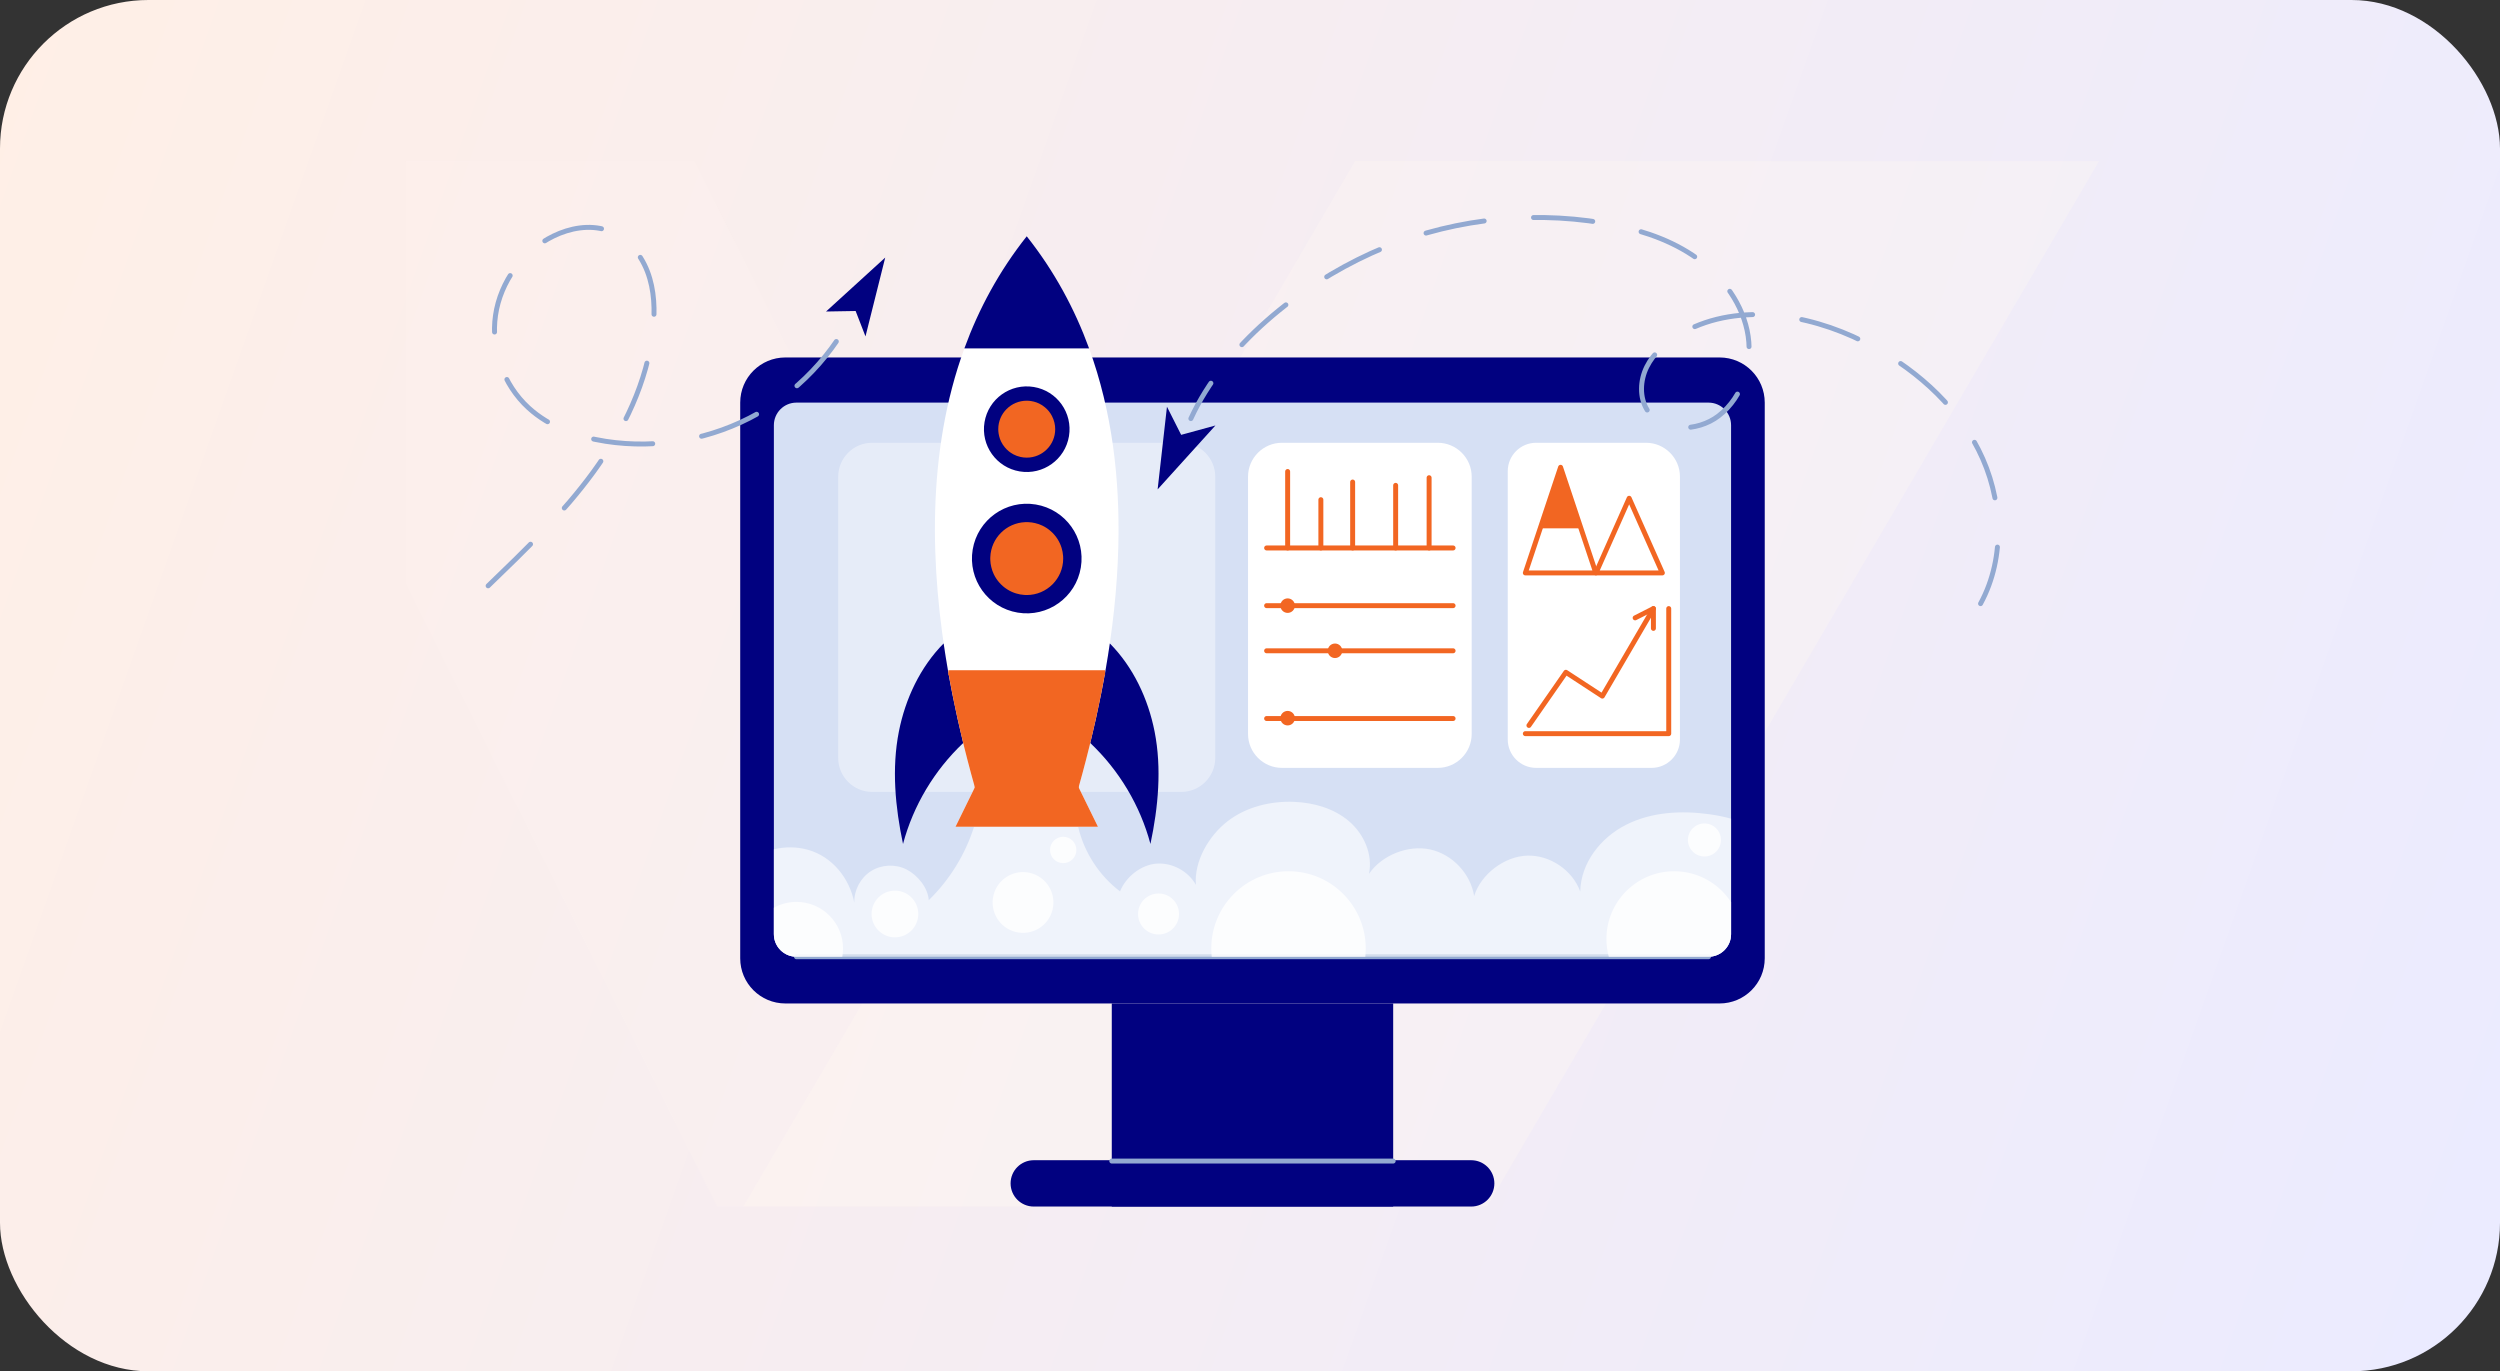 <svg xmlns="http://www.w3.org/2000/svg" width="505" height="277" viewBox="0 0 505 277" fill="none"><rect x="0" y="0" width="505" height="277" fill="#333333" stroke="none"/><rect width="505" height="277" rx="30" fill="url(#paint0_linear_337_672)"></rect><path opacity="0.2" d="M245.722 243.723H144.85L82 117.888V32.551H140.254L245.722 243.723Z" fill="#FFF9F2"></path><path opacity="0.3" d="M424 32.551L300.409 243.723H150.149L273.735 32.551H424Z" fill="#FFF9F2"></path><path d="M347.357 202.7H158.643C153.606 202.7 149.523 198.617 149.523 193.58V81.327C149.523 76.29 153.606 72.207 158.643 72.207H347.358C352.395 72.207 356.478 76.29 356.478 81.327V193.58C356.477 198.617 352.394 202.7 347.357 202.7Z" fill="#010180"></path><path d="M281.422 202.699H224.578V243.724H281.422V202.699Z" fill="#010180"></path><path d="M297.181 234.363H208.819C206.234 234.363 204.138 236.459 204.138 239.044C204.138 241.628 206.234 243.724 208.819 243.724H297.181C299.766 243.724 301.862 241.629 301.862 239.044C301.862 236.459 299.766 234.363 297.181 234.363Z" fill="#010180"></path><path d="M349.676 85.888V188.702C349.676 191.22 347.633 193.262 345.116 193.262H160.883C158.366 193.262 156.323 191.22 156.323 188.702V85.888C156.323 83.366 158.366 81.328 160.883 81.328H345.116C347.633 81.328 349.676 83.366 349.676 85.888Z" fill="#D6E0F4"></path><path d="M224.578 234.533H281.422" stroke="#92A9D1" stroke-miterlimit="10" stroke-linecap="round" stroke-linejoin="round"></path><path d="M345.115 193.262H160.885" stroke="#92A9D1" stroke-miterlimit="10" stroke-linecap="round" stroke-linejoin="round"></path><path opacity="0.6" d="M349.676 165.376V188.701C349.676 191.218 347.633 193.261 345.116 193.261H160.883C158.366 193.261 156.323 191.218 156.323 188.701V171.555C158.599 171.013 161.006 171.026 163.259 171.669C168.111 173.06 171.595 177.369 172.57 182.321C172.493 179.813 173.82 177.305 175.94 175.965C178.056 174.62 180.892 174.487 183.127 175.632C185.361 176.772 187.454 179.325 187.609 181.829C191.814 177.743 194.983 172.595 196.757 167.004H217.787C218.973 172.134 222.056 176.9 226.246 180.05C227.418 177.118 230.523 174.651 233.674 174.446C236.83 174.241 240.027 175.978 241.572 178.733C241.171 173.972 244.194 168.801 247.975 165.887C251.755 162.969 256.68 161.774 261.449 161.975C265.426 162.143 269.47 163.302 272.498 165.883C275.526 168.468 277.359 172.622 276.534 176.516C279.101 172.741 284.477 170.602 288.937 171.596C293.397 172.59 297.058 176.485 297.779 180.994C299.12 176.594 303.921 172.96 308.513 172.832C313.11 172.7 317.624 175.76 319.206 180.073C319.334 174.3 323.315 169.207 328.472 166.603C333.625 163.995 339.681 163.68 345.404 164.492C346.84 164.697 348.286 164.971 349.676 165.376Z" fill="white"></path><g opacity="0.8"><path d="M275.882 191.588C275.882 192.153 275.85 192.71 275.791 193.262H244.769C244.71 192.71 244.678 192.153 244.678 191.588C244.678 182.974 251.664 175.988 260.278 175.988C268.896 175.988 275.882 182.974 275.882 191.588Z" fill="white"></path><path d="M170.295 191.589C170.295 192.159 170.245 192.72 170.145 193.262H160.883C158.366 193.262 156.323 191.22 156.323 188.702V183.363C157.673 182.61 159.228 182.182 160.883 182.182C166.082 182.182 170.295 186.395 170.295 191.589Z" fill="white"></path><path d="M349.677 182.24V188.702C349.677 191.219 347.634 193.262 345.117 193.262H324.975C324.661 192.117 324.496 190.918 324.496 189.677C324.496 182.117 330.625 175.988 338.186 175.988C343.005 175.988 347.242 178.478 349.677 182.24Z" fill="white"></path><path d="M234.024 188.765C236.31 188.765 238.164 186.912 238.164 184.625C238.164 182.338 236.31 180.484 234.024 180.484C231.737 180.484 229.883 182.338 229.883 184.625C229.883 186.912 231.737 188.765 234.024 188.765Z" fill="white"></path><path d="M347.593 170.21C347.889 168.389 346.653 166.674 344.833 166.378C343.013 166.082 341.297 167.317 341.001 169.138C340.705 170.958 341.941 172.674 343.761 172.97C345.582 173.266 347.297 172.03 347.593 170.21Z" fill="white"></path><path d="M212.1 171.691C212.1 170.219 213.293 169.025 214.766 169.025C216.238 169.025 217.432 170.219 217.432 171.691C217.432 173.164 216.238 174.357 214.766 174.357C213.294 174.357 212.1 173.164 212.1 171.691Z" fill="white"></path><path d="M180.776 189.345C183.383 189.345 185.496 187.232 185.496 184.626C185.496 182.019 183.383 179.906 180.776 179.906C178.17 179.906 176.057 182.019 176.057 184.626C176.057 187.232 178.17 189.345 180.776 189.345Z" fill="white"></path><path d="M212.611 183.781C213.429 180.489 211.424 177.157 208.132 176.339C204.839 175.52 201.507 177.526 200.689 180.818C199.871 184.11 201.876 187.443 205.169 188.261C208.461 189.079 211.793 187.073 212.611 183.781Z" fill="white"></path></g><path opacity="0.4" d="M238.638 159.961H176.162C172.4 159.961 169.322 156.883 169.322 153.121V96.281C169.322 92.519 172.4 89.441 176.162 89.441H238.638C242.4 89.441 245.478 92.519 245.478 96.281V153.121C245.478 156.883 242.4 159.961 238.638 159.961Z" fill="white"></path><path d="M290.44 155.11H258.943C255.181 155.11 252.103 152.032 252.103 148.27V96.281C252.103 92.519 255.181 89.441 258.943 89.441H290.44C294.202 89.441 297.28 92.519 297.28 96.281V148.27C297.28 152.032 294.202 155.11 290.44 155.11Z" fill="white"></path><path d="M333.63 155.11H310.287C307.141 155.11 304.567 152.536 304.567 149.389V95.162C304.567 92.016 307.141 89.441 310.287 89.441H332.51C336.272 89.441 339.35 92.519 339.35 96.281V149.389C339.35 152.536 336.776 155.11 333.63 155.11Z" fill="white"></path><path d="M255.857 110.688H293.524" stroke="#F26622" stroke-miterlimit="10" stroke-linecap="round" stroke-linejoin="round"></path><path d="M260.104 95.242V110.688" stroke="#F26622" stroke-miterlimit="10" stroke-linecap="round" stroke-linejoin="round"></path><path d="M266.815 100.938V110.688" stroke="#F26622" stroke-miterlimit="10" stroke-linecap="round" stroke-linejoin="round"></path><path d="M273.234 97.369V110.687" stroke="#F26622" stroke-miterlimit="10" stroke-linecap="round" stroke-linejoin="round"></path><path d="M288.679 96.498V110.689" stroke="#F26622" stroke-miterlimit="10" stroke-linecap="round" stroke-linejoin="round"></path><path d="M281.922 98.041V110.687" stroke="#F26622" stroke-miterlimit="10" stroke-linecap="round" stroke-linejoin="round"></path><path d="M255.856 122.34H293.523" stroke="#F26622" stroke-miterlimit="10" stroke-linecap="round" stroke-linejoin="round"></path><path d="M255.856 131.459H293.523" stroke="#F26622" stroke-miterlimit="10" stroke-linecap="round" stroke-linejoin="round"></path><path d="M255.856 145.141H293.523" stroke="#F26622" stroke-miterlimit="10" stroke-linecap="round" stroke-linejoin="round"></path><path d="M260.104 123.807C260.915 123.807 261.571 123.15 261.571 122.34C261.571 121.53 260.915 120.873 260.104 120.873C259.294 120.873 258.637 121.53 258.637 122.34C258.637 123.15 259.294 123.807 260.104 123.807Z" fill="#F26622"></path><path d="M269.672 132.926C270.482 132.926 271.139 132.269 271.139 131.459C271.139 130.649 270.482 129.992 269.672 129.992C268.862 129.992 268.205 130.649 268.205 131.459C268.205 132.269 268.862 132.926 269.672 132.926Z" fill="#F26622"></path><path d="M260.105 146.537C260.915 146.537 261.571 145.881 261.571 145.07C261.571 144.26 260.915 143.604 260.105 143.604C259.294 143.604 258.638 144.26 258.638 145.07C258.638 145.881 259.294 146.537 260.105 146.537Z" fill="#F26622"></path><path d="M315.236 94.393L308.119 115.729H322.354L315.236 94.393Z" stroke="#F26622" stroke-miterlimit="10" stroke-linecap="round" stroke-linejoin="round"></path><path d="M329.091 100.65L322.385 115.728H335.797L329.091 100.65Z" stroke="#F26622" stroke-miterlimit="10" stroke-linecap="round" stroke-linejoin="round"></path><path d="M315.236 94.393L311.124 106.718H319.348L315.236 94.393Z" fill="#F26622"></path><path d="M308.844 146.538L316.309 135.801L323.676 140.614L333.989 122.934" stroke="#F26622" stroke-miterlimit="10" stroke-linecap="round" stroke-linejoin="round"></path><path d="M333.99 126.932V122.934L330.299 124.809" stroke="#F26622" stroke-miterlimit="10" stroke-linecap="round" stroke-linejoin="round"></path><path d="M337.084 122.934V148.196H308.119" stroke="#F26622" stroke-miterlimit="10" stroke-linecap="round" stroke-linejoin="round"></path><path d="M98.602 118.336C106.131 111.079 113.702 103.774 119.863 95.324C126.024 86.874 130.762 77.133 131.896 66.738C132.333 62.738 132.214 58.591 130.774 54.834C129.334 51.076 126.425 47.745 122.601 46.495C119.069 45.34 115.133 46.056 111.792 47.683C105.606 50.694 101.08 56.89 100.093 63.698C99.105 70.507 101.684 77.733 106.759 82.378C110.997 86.257 116.663 88.263 122.341 89.144C132.854 90.774 143.899 88.754 153.155 83.507C162.41 78.26 169.817 69.821 173.818 59.963" stroke="#92A9D1" stroke-miterlimit="10" stroke-linecap="round" stroke-linejoin="round" stroke-dasharray="12 10"></path><path d="M166.86 62.925L178.814 52.029L174.829 67.954L172.837 62.822L166.86 62.925Z" fill="#010180"></path><path d="M400.071 121.935C405.222 112.47 404.526 100.47 399.656 90.857C394.786 81.244 386.161 73.892 376.535 69.048C364.869 63.177 350.226 60.939 339.04 67.679C336.419 69.258 334.013 71.357 332.653 74.097C331.292 76.838 331.13 80.293 332.768 82.878C335.662 87.449 342.846 87.305 347.141 84.016C352.237 80.114 354.268 72.981 352.913 66.708C351.557 60.434 347.209 55.072 341.856 51.531C336.502 47.989 330.203 46.115 323.875 45.044C308.1 42.375 291.541 44.535 276.979 51.16C262.416 57.785 247.326 69.802 240.553 84.558" stroke="#92A9D1" stroke-miterlimit="10" stroke-linecap="round" stroke-linejoin="round" stroke-dasharray="12 10"></path><path d="M235.727 82.156L238.593 87.839L245.518 85.946L233.84 98.855L235.727 82.156Z" fill="#010180"></path><path d="M225.9 110.378C225.686 119.015 224.696 127.606 223.228 135.887C221.8 143.976 219.922 151.774 217.879 159.038L221.787 167.004H193.013L196.921 159.038C195.211 152.964 193.62 146.521 192.311 139.841C192.056 138.532 191.805 137.214 191.572 135.887C187.81 114.619 187.154 91.336 194.801 70.378C197.705 62.412 201.809 54.783 207.4 47.728C212.99 54.783 217.094 62.412 219.999 70.378C224.669 83.173 226.242 96.835 225.9 110.378Z" fill="white"></path><path d="M194.567 150.087C188.744 155.595 184.471 162.732 182.41 170.479C180.837 163.051 180.102 155.23 181.571 147.779C182.875 141.154 185.885 134.752 190.613 129.973C191.621 136.89 192.998 143.644 194.567 150.087Z" fill="#010180"></path><path d="M220.233 150.087C226.056 155.595 230.329 162.732 232.39 170.479C233.963 163.051 234.697 155.23 233.229 147.779C231.925 141.154 228.915 134.752 224.187 129.973C223.179 136.89 221.802 143.644 220.233 150.087Z" fill="#010180"></path><path d="M219.999 70.378H194.8C197.705 62.412 201.809 54.783 207.4 47.728C212.99 54.783 217.094 62.412 219.999 70.378Z" fill="#010180"></path><path d="M217.879 159.038L221.787 167.004H193.013L196.921 159.038C194.878 151.774 192.999 143.976 191.572 135.887H223.228C221.8 143.976 219.922 151.774 217.879 159.038Z" fill="#F26622"></path><path d="M215.932 88.119C216.717 83.408 213.534 78.954 208.824 78.169C204.113 77.385 199.659 80.567 198.874 85.278C198.09 89.988 201.272 94.443 205.983 95.227C210.693 96.012 215.148 92.829 215.932 88.119Z" fill="#010180"></path><path d="M213.15 86.694C213.15 89.872 210.578 92.444 207.4 92.444C206.957 92.444 206.529 92.394 206.118 92.298C205.621 92.188 205.147 92.01 204.709 91.778C204.039 91.422 203.446 90.939 202.972 90.36C202.671 89.999 202.415 89.607 202.215 89.183C202.051 88.841 201.918 88.481 201.827 88.103C201.777 87.929 201.745 87.751 201.718 87.569V87.564C201.672 87.282 201.649 86.99 201.649 86.694C201.649 83.515 204.221 80.943 207.4 80.943C207.696 80.943 207.988 80.966 208.275 81.012C208.457 81.039 208.635 81.071 208.809 81.121C209.192 81.212 209.561 81.349 209.908 81.518C210.332 81.723 210.724 81.974 211.079 82.279C211.645 82.745 212.124 83.328 212.47 83.985C212.707 84.423 212.885 84.897 212.999 85.394C213.1 85.809 213.15 86.247 213.15 86.694Z" fill="#F26622"></path><path d="M218.327 114.643C219.329 108.611 215.252 102.909 209.22 101.906C203.188 100.903 197.486 104.98 196.483 111.012C195.48 117.044 199.557 122.747 205.589 123.749C211.621 124.752 217.324 120.675 218.327 114.643Z" fill="#010180"></path><path d="M214.764 112.831C214.764 116.899 211.467 120.196 207.4 120.196C207.236 120.196 207.071 120.191 206.907 120.177C206.342 120.141 205.795 120.041 205.275 119.881C204.641 119.694 204.048 119.42 203.501 119.078C202.849 118.673 202.265 118.166 201.773 117.578C201.358 117.09 201.011 116.552 200.733 115.968C200.519 115.512 200.35 115.029 200.236 114.528C200.126 114.085 200.063 113.629 200.044 113.164C200.04 113.055 200.035 112.945 200.035 112.831C200.035 112.726 200.035 112.621 200.044 112.521C200.199 108.704 203.259 105.64 207.076 105.476C207.181 105.471 207.29 105.467 207.4 105.467C207.509 105.467 207.619 105.471 207.723 105.476C208.193 105.494 208.654 105.558 209.096 105.667C209.598 105.781 210.076 105.95 210.532 106.164C211.125 106.443 211.668 106.794 212.16 107.218C212.744 107.706 213.25 108.294 213.656 108.946C213.989 109.484 214.258 110.063 214.445 110.683C214.604 111.203 214.709 111.755 214.746 112.32C214.76 112.489 214.764 112.658 214.764 112.831Z" fill="#F26622"></path><path d="M217.879 159.037H196.921" stroke="#F26622" stroke-miterlimit="10"></path><path d="M223.228 135.887H191.572" stroke="#F26622" stroke-miterlimit="10"></path><defs><linearGradient id="paint0_linear_337_672" x1="0" y1="0" x2="524.864" y2="185.924" gradientUnits="userSpaceOnUse"><stop stop-color="#FFEFE6"></stop><stop offset="1" stop-color="#EBEBFF"></stop></linearGradient></defs></svg>